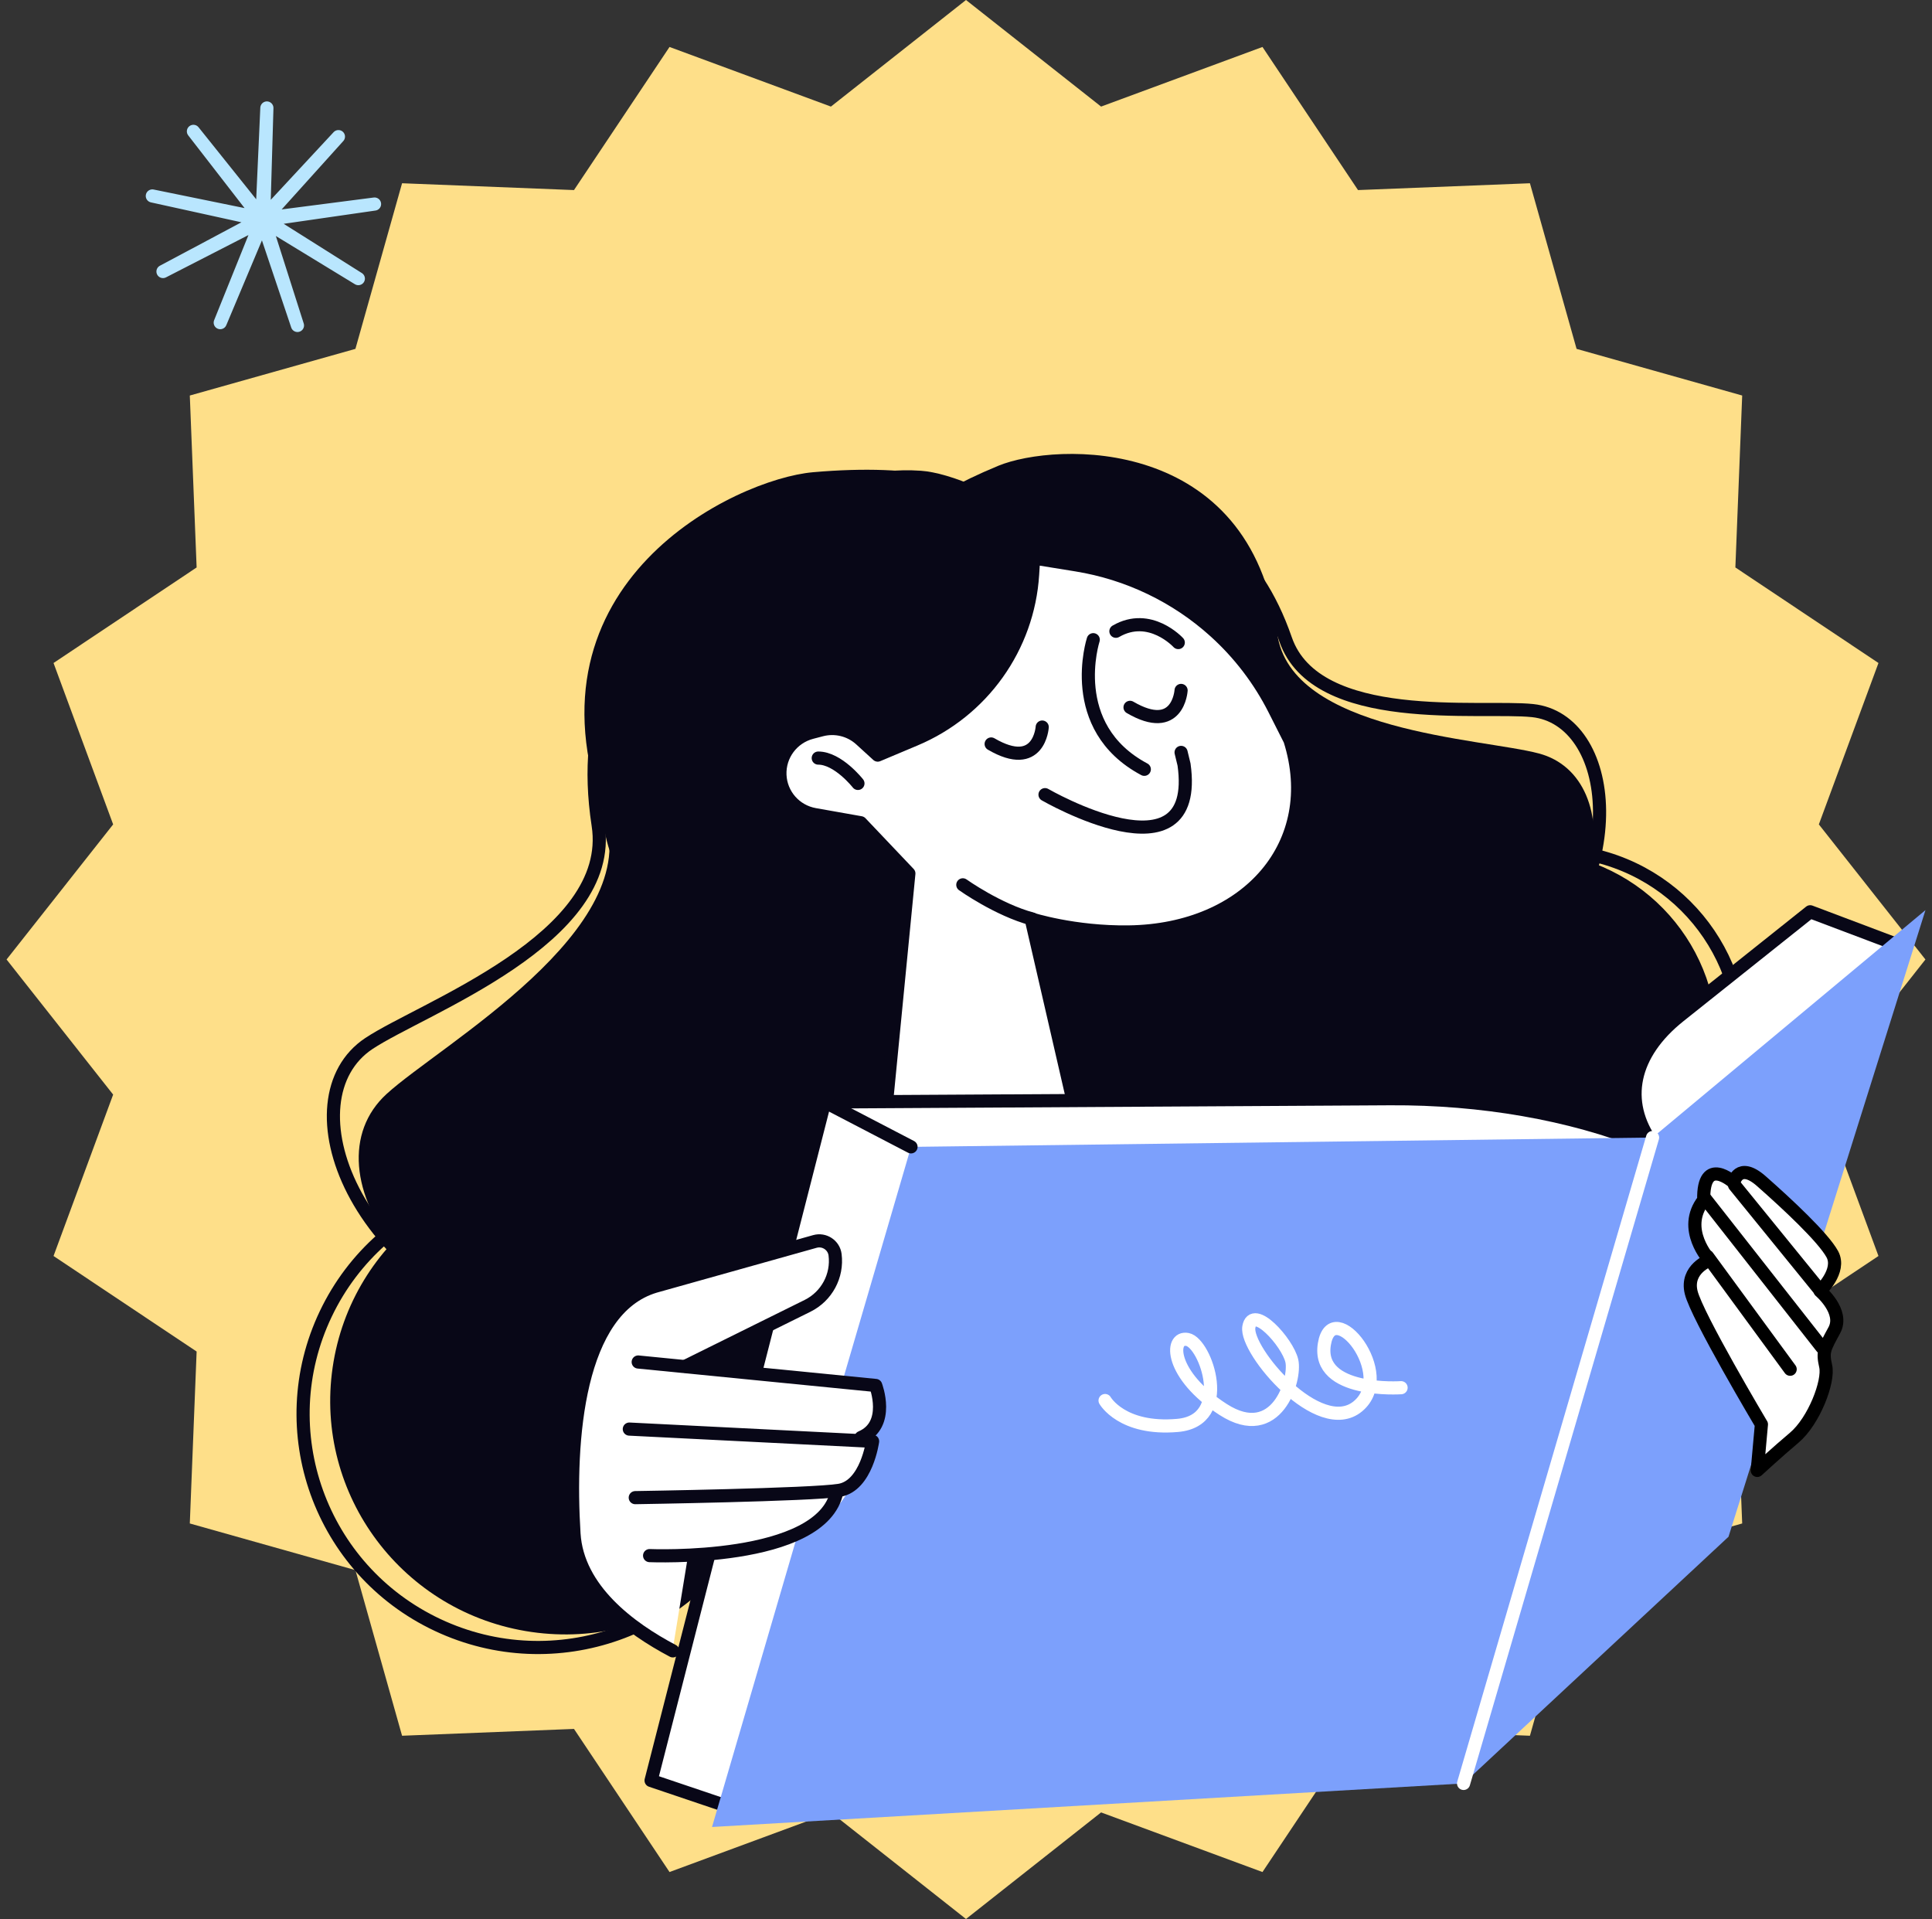 <svg width="147" height="146" viewBox="0 0 147 146" fill="none" xmlns="http://www.w3.org/2000/svg">
<rect x="0" y="0" width="147" height="146" fill="#333333" stroke="none"/>
<path d="M73.5 0L83.778 8.109L96.058 3.573L103.327 14.461L116.408 13.942L119.957 26.543L132.558 30.092L132.039 43.173L142.927 50.442L138.391 62.722L146.5 73L138.391 83.278L142.927 95.558L132.039 102.827L132.558 115.908L119.957 119.457L116.408 132.058L103.327 131.539L96.058 142.427L83.778 137.891L73.5 146L63.222 137.891L50.942 142.427L43.673 131.539L30.592 132.058L27.043 119.457L14.442 115.908L14.961 102.827L4.073 95.558L8.609 83.278L0.5 73L8.609 62.722L4.073 50.442L14.961 43.173L14.442 30.092L27.043 26.543L30.592 13.942L43.673 14.461L50.942 3.573L63.222 8.109L73.5 0Z" fill="#FEDF89"/>
<g clip-path="url(#clip0_2090_10568)">
<path d="M77.17 40.094C80.603 37.783 93.161 35.157 97.814 48.639C100.127 55.342 112.663 53.641 116.618 54.064C122.75 54.723 124.536 66.534 115.165 75.484C112.474 78.057 76.288 57.785 71.253 47.915C70.397 46.24 72.5 43.239 77.17 40.094Z" stroke="#080717" stroke-linecap="round" stroke-linejoin="round"/>
<path d="M75.936 35.445C80.361 33.622 95.162 33.107 97.181 48.198C98.186 55.704 112.737 56.162 117.096 57.327C123.856 59.128 123.044 71.938 110.323 79.714C106.671 81.947 70.696 53.99 67.382 42.65C66.82 40.722 69.91 37.931 75.932 35.45L75.936 35.445Z" fill="#080717"/>
<path d="M130.555 80.745C131.437 72.84 125.701 65.721 117.745 64.846C109.789 63.97 102.625 69.669 101.744 77.575C100.863 85.48 106.598 92.599 114.554 93.474C122.51 94.35 129.674 88.651 130.555 80.745Z" fill="#080717"/>
<path d="M132.338 81.188C133.499 73.319 128.02 66.004 120.1 64.85C112.18 63.696 104.818 69.141 103.657 77.01C102.496 84.88 107.975 92.195 115.895 93.349C123.815 94.502 131.177 89.058 132.338 81.188Z" stroke="#080717" stroke-linecap="round" stroke-linejoin="round"/>
<path d="M119.08 71.049C120.723 66.269 118.156 61.07 113.345 59.438C108.534 57.805 103.302 60.356 101.659 65.136C100.016 69.916 102.583 75.115 107.394 76.748C112.205 78.38 117.437 75.829 119.08 71.049Z" fill="#080717"/>
<path d="M117.789 84.56C117.021 95.276 116.881 114.959 108.624 120.197C99.595 125.924 74.369 130.804 72.622 110.218C72.403 105.621 74.659 100.71 75.445 96.641C76.669 90.317 74.053 86.937 65.05 80.455C56.048 73.974 49.67 72.744 48.138 60.493C46.905 50.618 56.658 39.872 61.429 37.896C76.972 31.463 94.139 49.581 97.234 56.066C100.328 62.547 95.324 67.284 100.925 72.334C104.445 75.51 111.6 79.43 117.794 84.564L117.789 84.56Z" fill="#080717"/>
<path d="M63.176 41.717C58.093 41.137 42.848 45.398 45.513 62.779C46.838 71.423 32.151 76.679 28.069 79.391C21.744 83.592 26.581 97.522 41.979 101.993C46.404 103.275 74.316 60.563 74.145 46.911C74.114 44.591 70.089 42.506 63.176 41.721V41.717Z" stroke="#080717" stroke-linecap="round" stroke-linejoin="round"/>
<path d="M61.849 35.929C55.963 36.449 39.48 44.291 45.946 61.941C49.164 70.717 33.515 79.483 29.416 83.23C23.06 89.039 31.312 102.586 49.695 103.868C54.975 104.239 78.239 53.24 75.338 38.952C74.846 36.527 69.86 35.227 61.845 35.929H61.849Z" fill="#080717"/>
<path d="M60.706 109.122C62.12 99.41 55.342 90.398 45.568 88.993C35.793 87.588 26.724 94.323 25.31 104.035C23.896 113.748 30.674 122.76 40.448 124.165C50.223 125.569 59.293 118.835 60.706 109.122Z" fill="#080717"/>
<path d="M57.106 115.182C61.337 106.315 57.531 95.719 48.606 91.516C39.682 87.313 29.018 91.094 24.788 99.962C20.558 108.829 24.364 119.425 33.288 123.628C42.213 127.832 52.876 124.05 57.106 115.182Z" stroke="#080717" stroke-linecap="round" stroke-linejoin="round"/>
<path d="M53.696 94.876C55.748 88.987 52.607 82.561 46.681 80.522C40.755 78.483 34.287 81.603 32.235 87.492C30.183 93.38 33.324 99.807 39.25 101.846C45.176 103.885 51.644 100.764 53.696 94.876Z" fill="#080717"/>
<path d="M37.043 89.222C40.629 97.745 46.186 113.747 54.359 115.758C63.3 117.96 85.204 115.051 80.937 97.801C79.844 93.998 76.649 90.609 74.884 87.508C72.141 82.689 73.335 79.221 78.883 71.484C84.431 63.747 89.281 61.004 87.144 50.601C85.423 42.219 74.502 36.126 70.069 35.816C55.623 34.817 46.647 54.265 45.918 60.389C45.19 66.516 50.575 69.007 47.406 74.651C45.414 78.196 40.669 83.347 37.043 89.218V89.222Z" fill="#080717"/>
<path d="M78.651 42.454L81.886 42.977C85.828 43.614 89.498 45.376 92.448 48.05C94.309 49.733 95.841 51.744 96.969 53.977L98.149 56.31C100.629 64.165 94.967 70.782 85.881 70.904C81.698 70.961 78.458 69.914 78.458 69.914L82.747 88.533H66.998L69.153 66.455L65.488 62.595L61.994 61.976C60.506 61.714 59.404 60.458 59.343 58.958C59.281 57.453 60.282 56.11 61.748 55.726L62.498 55.53C63.556 55.255 64.68 55.53 65.488 56.267L66.783 57.449L69.614 56.258C74.754 54.099 78.221 49.236 78.568 43.701L78.647 42.445L78.651 42.454Z" fill="white" stroke="#080717" stroke-linecap="round" stroke-linejoin="round"/>
<path d="M89.866 57.244L90.09 58.168C91.376 67.319 79.512 60.458 79.512 60.458" stroke="#080717" stroke-linecap="round" stroke-linejoin="round"/>
<path d="M83.182 48.669C83.182 48.669 81.027 55.312 87.067 58.53" stroke="#080717" stroke-linecap="round" stroke-linejoin="round"/>
<path d="M79.299 55.316C79.299 55.316 79.084 58.744 75.414 56.603" stroke="#080717" stroke-linecap="round" stroke-linejoin="round"/>
<path d="M89.865 52.529C89.865 52.529 89.65 55.957 85.981 53.816" stroke="#080717" stroke-linecap="round" stroke-linejoin="round"/>
<path d="M89.651 48.887C89.651 48.887 87.496 46.528 84.906 48.028" stroke="#080717" stroke-linecap="round" stroke-linejoin="round"/>
<path d="M65.278 59.604C65.278 59.604 63.768 57.676 62.258 57.676" stroke="#080717" stroke-linecap="round" stroke-linejoin="round"/>
<path d="M73.258 67.319C73.258 67.319 75.927 69.221 78.543 69.918" stroke="#080717" stroke-linecap="round" stroke-linejoin="round"/>
<path d="M127.509 89.489L144.667 71.986L137.732 69.369L127.772 77.307C124.173 80.177 123.409 83.793 125.727 87.016L127.509 89.493V89.489Z" fill="white" stroke="#080717" stroke-linecap="round" stroke-linejoin="round"/>
<path d="M56.549 137.831L49.539 135.463L62.751 83.84L105.767 83.592C112.711 83.552 119.489 84.734 125.037 86.954L125.098 86.981L108.713 134.739L56.549 137.831Z" fill="white" stroke="#080717" stroke-linecap="round" stroke-linejoin="round"/>
<path d="M146.503 69.243L131.517 116.918L111.361 135.686L54.176 139L69.319 87.256L125.741 86.545L146.503 69.243Z" fill="#7CA0FC"/>
<path d="M125.739 86.545L111.359 135.686" stroke="white" stroke-linecap="round" stroke-linejoin="round"/>
<path d="M69.316 87.255L62.754 83.84" stroke="#080717" stroke-linecap="round" stroke-linejoin="round"/>
<path d="M52.315 118.571L51.204 125.379C51.204 125.379 44.357 123.591 43.672 116.695C42.987 109.8 44.041 99.18 49.83 97.871C55.62 96.563 64.408 92.088 63.495 96.323C62.81 99.498 52.578 103.637 52.578 103.637L66.523 105.508C66.523 105.508 66.892 108.051 65.909 110.07C64.926 112.09 64.807 118.27 52.315 118.566V118.571Z" fill="white"/>
<path d="M51.196 125.601C47.944 123.887 43.94 120.935 43.673 116.691C43.221 109.477 43.953 99.629 49.831 97.867L62.003 94.452C62.718 94.251 63.447 94.731 63.539 95.463C63.741 97.069 62.903 98.626 61.445 99.35L52.157 103.947" stroke="#080717" stroke-linecap="round" stroke-linejoin="round"/>
<path d="M48.559 103.624L66.63 105.408C66.63 105.408 67.784 108.404 65.51 109.368" stroke="#080717" stroke-linecap="round" stroke-linejoin="round"/>
<path d="M47.883 108.727L66.393 109.656C66.393 109.656 65.936 113.031 63.869 113.385C61.797 113.734 48.335 113.943 48.335 113.943" stroke="#080717" stroke-linecap="round" stroke-linejoin="round"/>
<path d="M49.426 118.353C49.426 118.353 62.572 118.915 63.678 113.477" stroke="#080717" stroke-linecap="round" stroke-linejoin="round"/>
<path d="M134.021 108.37C134.021 108.37 129.105 100.113 128.675 98.325C128.244 96.537 130.084 95.874 130.084 95.874C130.084 95.874 127.884 93.519 129.631 91.299C129.561 87.836 131.914 89.964 131.914 89.964C131.914 89.964 132.274 88.333 134.012 89.859C135.979 91.591 138.722 94.147 139.415 95.42C140.109 96.694 138.485 98.22 138.485 98.22C138.485 98.22 140.337 99.782 139.569 101.204C138.797 102.625 138.66 102.839 138.911 103.943C139.174 105.098 138.02 108.125 136.505 109.394C135.232 110.463 133.705 111.872 133.705 111.872L134.021 108.365V108.37Z" fill="white" stroke="black" stroke-linecap="round" stroke-linejoin="round"/>
<path d="M136.208 104.174L129.918 95.59" stroke="black" stroke-linecap="round" stroke-linejoin="round"/>
<path d="M138.615 102.499L129.727 91.177" stroke="black" stroke-linecap="round" stroke-linejoin="round"/>
<path d="M138.473 98.159L131.977 90.169" stroke="black" stroke-linecap="round" stroke-linejoin="round"/>
<path d="M106.604 105.578C106.604 105.578 100.16 106.027 100.766 102.272C101.372 98.517 106.257 104.562 103.316 106.995C100.376 109.429 94.726 102.743 95.02 100.968C95.319 99.188 97.966 102.124 98.291 103.537C98.615 104.95 97.141 109.852 93.072 107.24C89.003 104.627 88.967 101.635 90.355 101.91C91.742 102.185 93.826 108.077 89.595 108.448C85.364 108.819 84.082 106.555 84.082 106.555" stroke="white" stroke-linecap="round" stroke-linejoin="round"/>
<path d="M27.265 21.198L20.106 16.832L22.633 24.761L19.982 16.875L16.757 24.547L19.868 16.827L12.401 20.658L19.803 16.715L11.59 14.909L19.83 16.592L14.717 9.994L19.933 16.512L20.306 8.215L20.063 16.517L25.75 10.395L20.155 16.603L28.498 15.524L20.171 16.726L27.265 21.198Z" stroke="#B9E6FE" stroke-linecap="round" stroke-linejoin="round"/>
</g>
<defs>
<clipPath id="clip0_2090_10568">
<rect width="139" height="132" fill="white" transform="translate(7.5 7)"/>
</clipPath>
</defs>
</svg>
